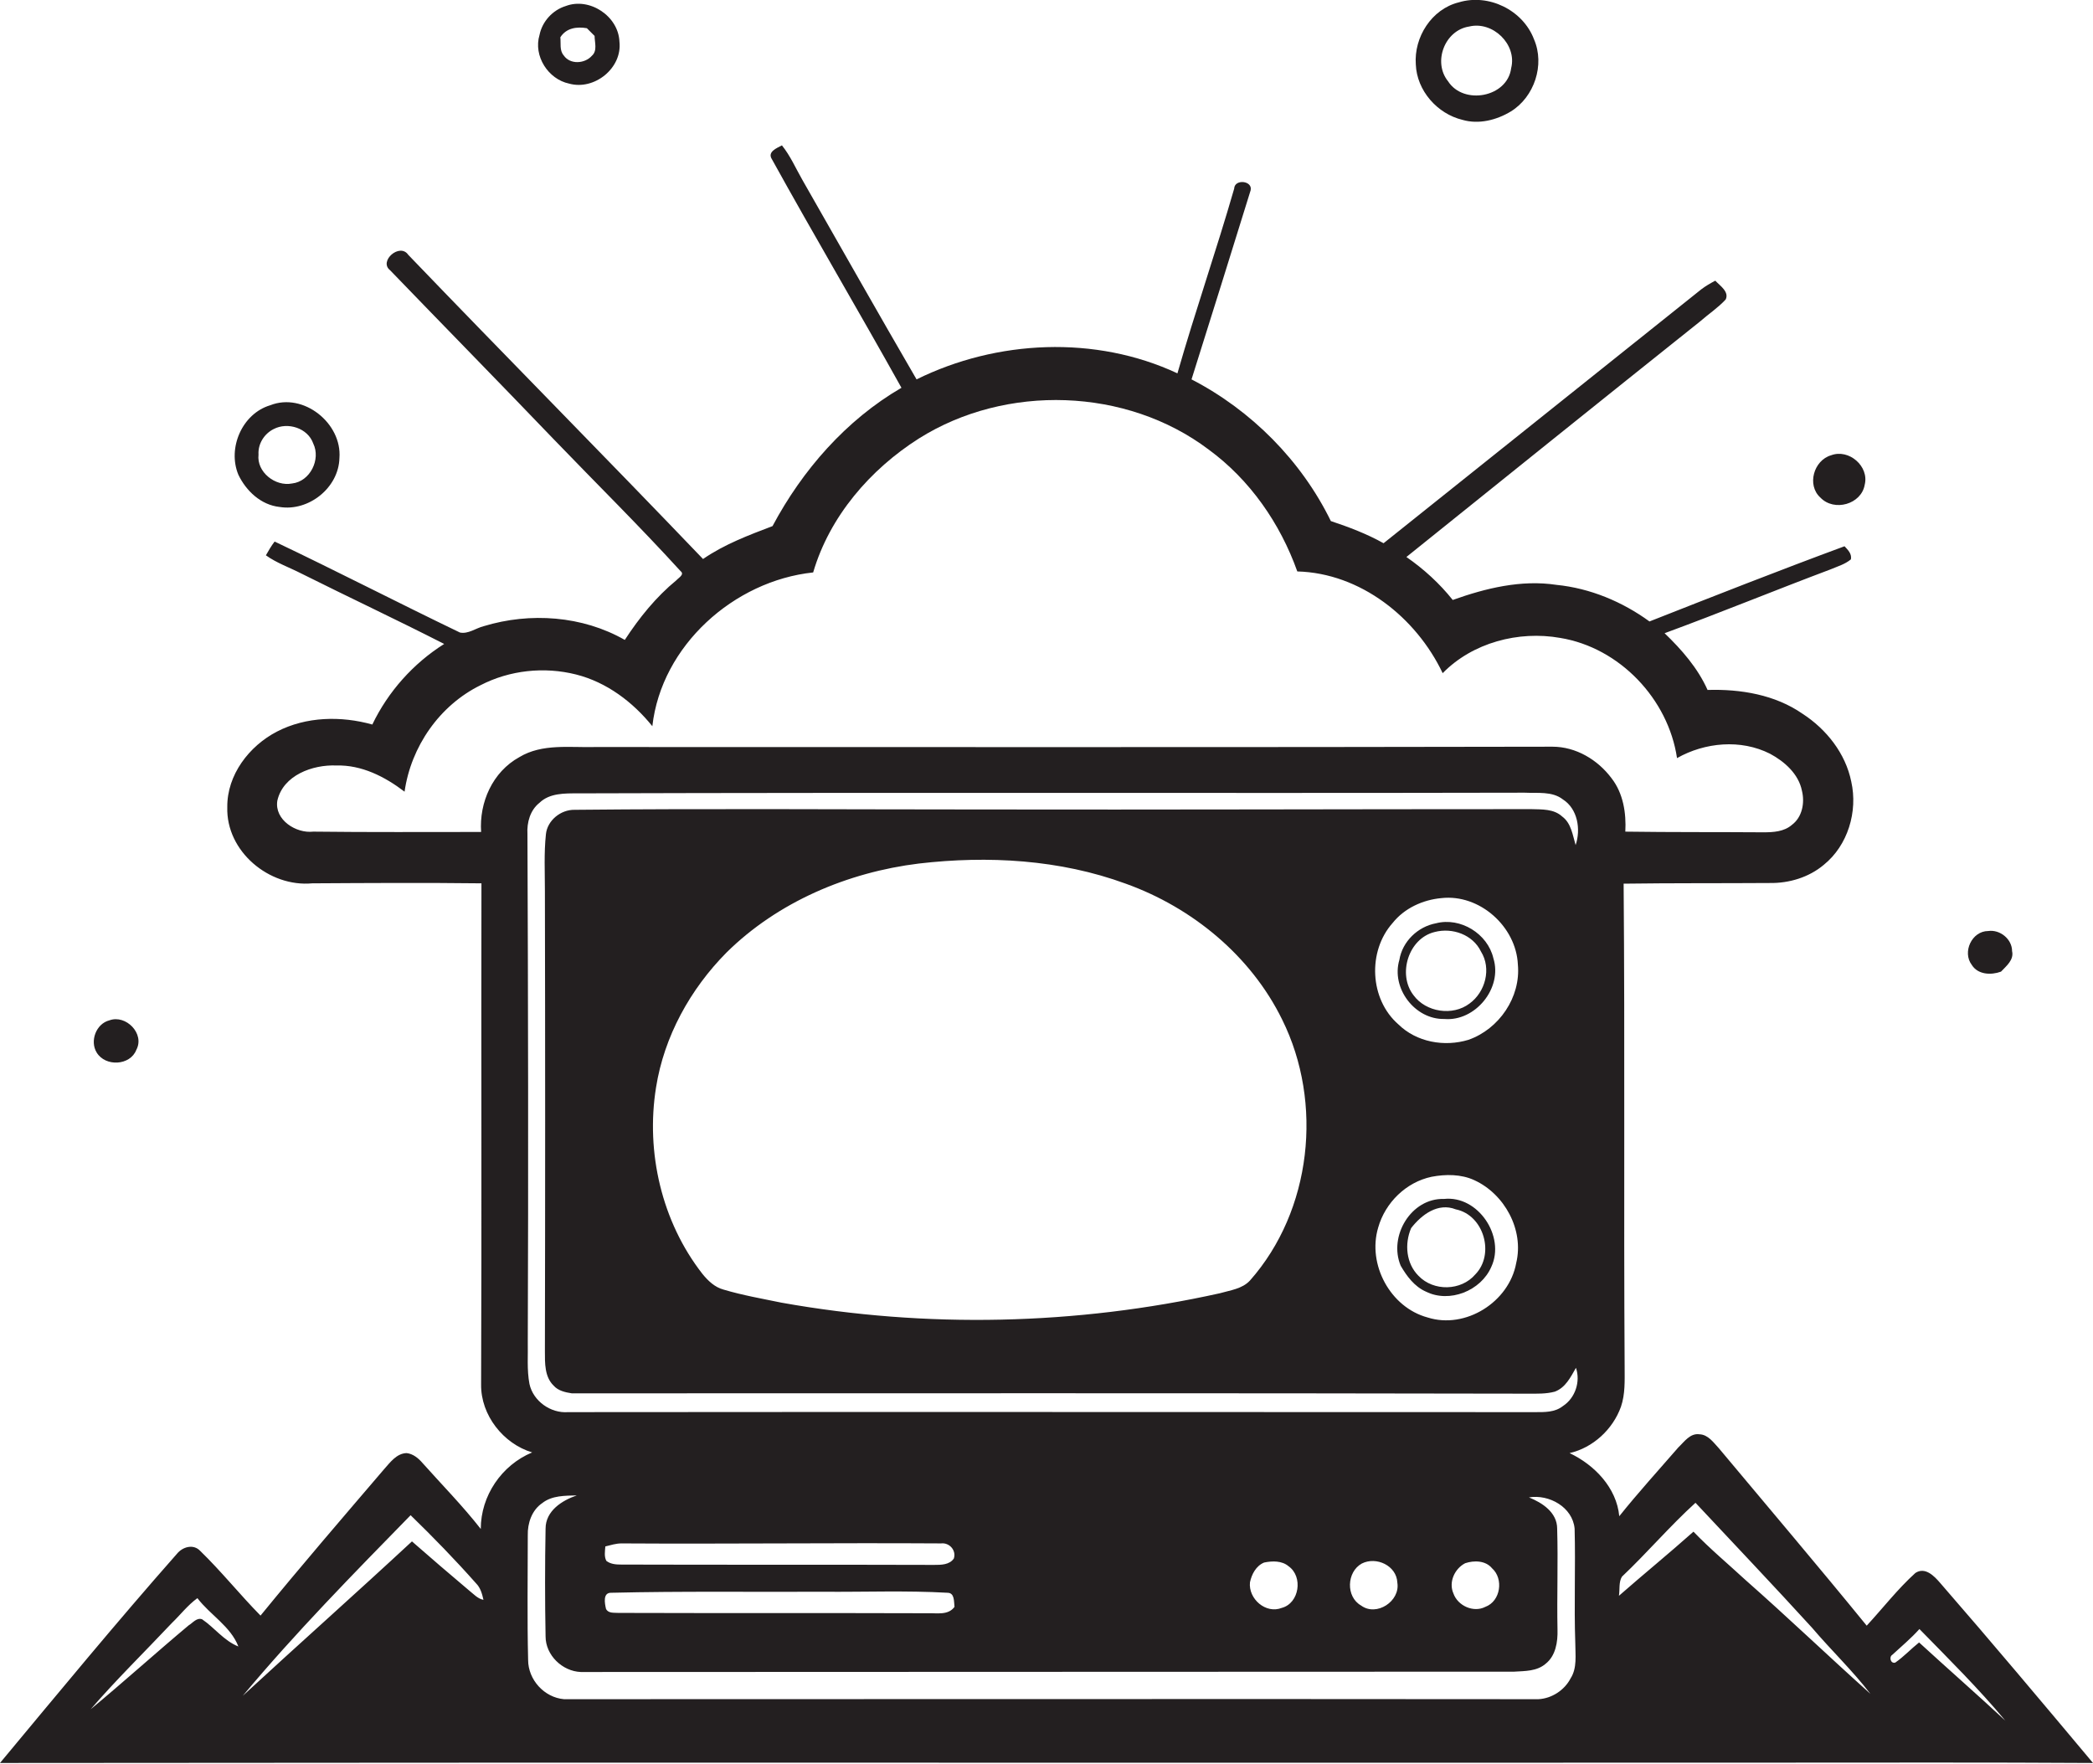 <?xml version="1.0" encoding="utf-8"?>
<!-- Generator: Adobe Illustrator 19.2.0, SVG Export Plug-In . SVG Version: 6.00 Build 0)  -->
<svg version="1.1" id="Layer_1" xmlns="http://www.w3.org/2000/svg" xmlns:xlink="http://www.w3.org/1999/xlink" x="0px" y="0px"
	 viewBox="0 0 623.4 525.3" style="enable-background:new 0 0 623.4 525.3;" xml:space="preserve">
<style type="text/css">
	.st0{fill:#231F20;}
</style>
<g>
	<path class="st0" d="M435.6,35.7c4.8,1.4,10.1,0.1,14.4-2.5c7-4.3,10.2-13.9,6.9-21.5C453.6,3,443.4-2,434.5,0.7
		c-8.1,2-13.4,10.4-12.8,18.5C422,27,428.1,33.9,435.6,35.7z M437.6,7.9c7-1.7,14.3,5.3,12.5,12.4c-1.1,8.7-14.2,11.1-18.8,3.9
		C426.7,18.5,430.3,9,437.6,7.9z"/>
	<path class="st0" d="M169.5,24.9c7.5,2.1,15.9-4.6,15-12.5c-0.3-7.6-8.9-13.3-16-10.6c-3.9,1.2-7,4.6-7.8,8.6
		C158.8,16.7,163.3,23.6,169.5,24.9z M174.8,8.4c0.8,0.8,1.6,1.6,2.3,2.3c0,1.9,0.9,4.4-0.8,5.9c-2.1,2.4-6.5,2.7-8.4-0.1
		c-1.3-1.5-0.8-3.6-1-5.4C168.7,8.3,171.8,7.9,174.8,8.4z"/>
	<path class="st0" d="M577.9,471.5c-1.8-2.1-4.5-4.9-7.4-3c-5.3,4.8-9.7,10.5-14.5,15.7c-14.5-17.8-29.3-35.2-44-52.8
		c-1.6-1.7-3.2-4.1-5.8-4.2c-2.8-0.4-4.5,2.2-6.3,3.9c-5.9,6.8-12,13.5-17.6,20.5c-0.8-8.5-7.4-15.3-14.8-18.8
		c7-1.6,12.9-7.1,15.3-13.8c1.3-3.8,1.1-7.8,1.1-11.7c-0.3-48,0.1-96.1-0.3-144.1c14.5-0.2,29-0.1,43.5-0.2
		c5.8,0.1,11.7-1.7,16.1-5.4c7.2-5.8,10.2-15.9,8.2-24.8c-1.7-8.4-7.4-15.6-14.5-20.2c-8.2-5.7-18.5-7.4-28.3-7.1
		c-2.9-6.5-7.7-12-12.8-16.9c16.6-6.1,32.9-12.8,49.4-19c2.1-0.9,4.3-1.5,6.1-3c0.3-1.7-0.9-2.8-1.9-3.9
		c-19.5,7.2-38.8,14.8-58.1,22.4c-8.1-5.9-17.7-9.9-27.7-10.9c-10.5-1.6-21.1,1-30.9,4.5c-3.9-4.9-8.6-9.2-13.8-12.8
		c29.1-23.4,58.2-46.8,87.4-70.1c2.5-2.2,5.4-4.1,7.7-6.6c1.1-2.3-1.7-4.1-3.1-5.6c-1.5,0.8-2.9,1.6-4.2,2.6
		c-31.5,25.2-63.1,50.4-94.6,75.6c-5-2.8-10.3-4.8-15.7-6.6c-8.8-18-23.7-33-41.5-42.2c5.9-18.8,11.8-37.5,17.6-56.3
		c0.7-2.9-4.8-3.5-4.9-0.5c-5.3,18.4-11.6,36.5-16.9,55c-24.4-11.4-53.8-10-77.7,1.8c-11.5-19.8-22.7-39.6-34-59.4
		c-2-3.5-3.6-7.2-6.1-10.3c-1.5,0.8-4.4,1.9-3,4.1c12.6,22.8,25.9,45.3,38.6,68.1c-16.5,9.6-29.5,24.5-38.4,41.2
		c-7.1,2.7-14.3,5.4-20.7,9.8c-29.1-30.4-58.7-60.3-87.8-90.6c-2.5-3.7-8.9,1.9-5.4,4.6c16.2,16.8,32.5,33.4,48.6,50.2
		c12.6,13.1,25.6,25.9,37.9,39.4c1.3,1-0.6,2-1.2,2.7c-6.1,5-11.1,11.2-15.4,17.8c-12.6-7.2-28.2-8.3-42-4.1
		c-2.4,0.6-4.6,2.4-7.1,1.9c-18.5-8.9-36.7-18.3-55.2-27.1c-1,1.3-1.8,2.7-2.6,4.1c3.2,2.3,7,3.6,10.5,5.4
		c14.2,7.1,28.5,13.8,42.6,21c-9.2,5.8-16.7,14.2-21.4,24c-9.3-2.6-19.7-2.4-28.4,2.1c-8.3,4.3-14.9,12.9-14.8,22.5
		c-0.4,13.2,12.5,23.9,25.3,22.7c16.8-0.1,33.6-0.2,50.4,0c-0.1,49.8,0.1,99.5-0.1,149.3c-0.1,9.1,6.6,17.6,15.2,20.2
		c-9.1,3.8-15.3,12.9-15.3,22.8c-5.4-6.9-11.6-13.2-17.4-19.7c-1.2-1.4-2.8-2.7-4.7-2.9c-3,0.1-4.9,2.8-6.7,4.8
		c-12.4,14.5-24.8,28.9-36.8,43.6c-6.2-6.3-11.7-13.2-18-19.3c-2-2.1-5.2-1.2-6.9,0.9c-18,20.4-35.3,41.4-52.7,62.3
		c176.4-0.2,352.8,0,529.2-0.1c31.4,0,62.8-0.1,94.2,0.1C608.4,507.2,593.3,489.2,577.9,471.5z M60.2,482.3c-1.6-0.6-2.8,1.1-4,1.8
		c-9.8,8.2-19.3,16.8-29.2,25c7.7-8.9,16.1-17.1,24.2-25.7c2.5-2.4,4.7-5.3,7.6-7.4c3.8,5,9.9,8.4,12.2,14.4
		C66.7,488.7,63.9,484.8,60.2,482.3z M139.7,473.7c-5.7-4.8-11.4-9.7-17-14.6c-16.7,15.5-33.7,30.6-50.4,46
		c15.7-18.8,32.9-36.3,50-53.8c6.7,6.5,13.3,13.3,19.5,20.3c1.3,1.3,1.8,3.1,2.2,4.9C142.3,476.2,141.1,474.8,139.7,473.7z
		 M143.3,247.8c-16.7,0-33.4,0.1-50-0.1c-5.1,0.6-11.6-3.5-10.7-9.2c1.7-7.6,10.5-10.8,17.6-10.5c7.5-0.2,14.4,3.3,20.3,7.8
		c1.9-13.4,10.4-25.7,22.6-31.7c8.7-4.5,19-5.6,28.5-3.2c9.1,2.3,16.9,8.2,22.7,15.4c2.7-24,24.3-43.3,47.9-45.8
		c4.9-16.7,17-30.7,31.5-39.9c25.9-16.3,61.8-15.2,86.3,3.3c12.3,9,21.3,22,26.4,36.3c18.8,0.5,35.4,13.7,43.3,30.3
		c8.9-9.1,22.6-12.7,35-10.5c17.7,2.9,32.2,18.2,34.8,35.8c8.3-4.7,19-5.7,27.7-1.3c4.3,2.3,8.5,6,9.5,11c0.9,3.6,0.1,7.9-3,10.2
		c-2.3,2-5.5,2.2-8.4,2.2c-13.8-0.1-27.5,0-41.2-0.2c0.3-5.5-0.6-11.4-4.1-15.9c-4.1-5.5-10.6-9.4-17.6-9.4
		c-95,0.2-190.1,0.1-285.1,0.1c-7.6,0.2-15.8-1.1-22.6,3C146.7,229.9,142.7,239,143.3,247.8z M157.7,412.2
		c-0.8-4.2-0.4-8.6-0.5-12.8c0.2-50.3,0.1-100.7-0.1-151c-0.2-3.4,0.8-7.1,3.6-9.3c3-2.9,7.5-2.8,11.4-2.8c94-0.3,188,0,282-0.2
		c3.8,0.2,8.2-0.5,11.4,2c4.4,2.8,5.4,8.9,3.8,13.6c-0.9-3-1.3-6.5-4-8.5c-2.5-2.3-6-2.1-9.2-2.2c-55,0-110,0.2-165,0.1
		c-40,0-80-0.3-119.9,0.1c-4.2-0.1-8.2,3.2-8.6,7.3c-0.6,5.6-0.3,11.3-0.3,17c0.1,45.7,0.1,91.3,0,137c0,3.5-0.1,7.6,2.6,10.2
		c1.3,1.5,3.4,2,5.4,2.3c95,0,189.9-0.1,284.9,0.1c2.6,0,5.3,0.1,7.9-0.6c3.2-1.2,4.7-4.3,6.3-7.1c1.4,4.1-0.2,9-3.9,11.4
		c-2.4,1.9-5.5,1.8-8.3,1.8c-96,0-192-0.1-288,0C164,421,158.8,417.3,157.7,412.2z M437.4,309.7c-7.2,2.2-15.5,0.7-20.9-4.6
		c-8.6-7.5-9.2-21.8-1.7-30.2c3.5-4.4,9-6.9,14.5-7.4c11.4-1.3,22.3,8.5,22.8,19.8C453,297,446.5,306.5,437.4,309.7z M451.6,376.2
		c-2.1,11.6-15.1,19.8-26.4,16.2c-11.1-3-18-15.8-14.7-26.8c2.1-7.4,8.3-13.5,15.9-15.1c4.2-0.8,8.8-0.8,12.7,1
		C448.1,355.6,454,366.3,451.6,376.2z M372.3,381.4c-2.3,2.5-5.9,2.9-9,3.8c-42.8,9.5-87.4,10.5-130.5,2.8
		c-5.8-1.2-11.6-2.2-17.3-3.9c-2.6-0.7-4.6-2.6-6.3-4.7c-12.1-15.5-16.9-36.2-13.8-55.5c2.4-15.2,10.2-29.3,21-40.2
		c15.3-15.1,36.1-23.9,57.3-26.5c20.6-2.4,42-1.2,61.6,6c19.8,7.1,37.3,21.5,46.6,40.5C394.2,328.5,390.7,360.6,372.3,381.4z
		 M442.4,478.6c-3.5,1.8-8.2-0.3-9.5-4c-1.5-3.4,0.4-7.4,3.5-9c2.7-0.9,6.1-0.8,8,1.5C447.9,470.2,447,476.9,442.4,478.6z
		 M405.4,478.2c-4.6-2.6-4.3-10,0.2-12.5c4.3-2.2,10.4,0.6,10.6,5.7C417.1,476.9,410,481.6,405.4,478.2z M381.8,478.9
		c-4.8,1.9-10-2.7-9.5-7.6c0.5-2.4,1.8-4.9,4.2-5.9c2.4-0.5,5.3-0.6,7.3,1.1C388.2,469.6,387,477.5,381.8,478.9z M182.1,474.4
		c21-0.5,42-0.2,63.1-0.3c12.3,0.1,24.7-0.4,37,0.3c2.2,0,1.9,2.7,2.1,4.2c-1.9,2.6-5.3,1.8-8.1,1.9c-30.7-0.1-61.4,0-92-0.1
		c-1.3-0.1-3,0.2-3.7-1.2C180.1,477.5,179.5,474.3,182.1,474.4z M180.3,460.6c1.6-0.4,3.2-0.9,4.8-0.9c31.7,0.2,63.5-0.2,95.2,0
		c2.5-0.3,4.6,2.1,3.8,4.5c-1.3,1.9-3.8,1.9-5.9,1.9c-31-0.1-62.1,0-93.1-0.1c-1.6,0-3.2-0.1-4.5-1.1
		C179.9,463.6,180.2,462,180.3,460.6z M467.8,499.9c-1.8,3.5-5.6,6-9.6,6.2c-96.7-0.1-193.5,0-290.2,0c-5.9-0.5-10.7-5.8-10.7-11.7
		c-0.3-12.4-0.1-24.8-0.1-37.1c-0.1-3.6,1.2-7.5,4.3-9.6c2.9-2.3,6.8-2.2,10.3-2.3c-4.4,1.5-9.3,4.6-9.3,9.9
		c-0.2,10.7-0.2,21.4,0,32.1c0,5.6,5,10.4,10.5,10.6c92.7,0,185.3-0.1,278-0.1c3.2-0.2,6.7-0.1,9.3-2.3c3.1-2.4,3.7-6.6,3.6-10.2
		c-0.2-10,0.2-20.1-0.1-30.1c0-4.8-4.4-7.7-8.4-9.3c6-1,13,2.9,13.6,9.3c0.3,11.4-0.2,22.7,0.2,34.1
		C469.2,492.9,469.8,496.8,467.8,499.9z M519.9,470.6c-5.2-4.8-10.6-9.3-15.5-14.4c-7.3,6.5-14.9,12.7-22.2,19.1
		c0.3-1.9-0.1-4.1,0.9-5.7c7.5-7.1,14.2-15,21.9-22c11.6,12.4,23.3,24.7,34.7,37.2c5.7,6.7,12.1,12.8,17.4,19.7
		C544.6,493.3,532.5,481.7,519.9,470.6z M571.6,489.2c-2.4,1.9-4.5,4.2-7.1,6c-1.4,0.4-1.9-1.7-0.9-2.3c2.7-2.5,5.6-4.9,8.1-7.7
		c8.7,8.9,17.6,17.7,25.6,27.3C588.8,504.6,580.1,497,571.6,489.2z"/>
	<path class="st0" d="M83.3,151c8.6,1.4,17.6-5.7,17.8-14.6c0.8-10.3-10.7-19.6-20.6-15.7c-8.4,2.5-12.8,12.8-9.5,20.7
		C73.3,146.2,77.7,150.4,83.3,151z M77,135.4c-0.2-3.2,1.7-6.2,4.5-7.6c4.2-2.2,10.2-0.3,11.8,4.3c2.3,4.7-0.9,11.3-6.3,11.9
		C82,145,76.4,140.6,77,135.4z"/>
	<path class="st0" d="M555.4,144.4c1.4-5.5-4.7-10.8-10-8.8c-5.2,1.5-7.3,8.9-3.2,12.6C546.3,152.5,554.4,150.2,555.4,144.4z"/>
	<path class="st0" d="M427.7,275c-5.4,1-10,5.4-10.9,10.9c-2.5,8.4,4.6,17.8,13.4,17.6c9.2,0.8,17.4-9.2,14.6-18.1
		C443.1,278.1,435,273.1,427.7,275z M437.7,298.9c-5,3.8-13,2.6-16.7-2.5c-4.8-6.2-1.5-16.9,6.3-18.8c5.3-1.4,11.4,0.8,13.8,5.8
		C444.3,288.5,442.4,295.5,437.7,298.9z"/>
	<path class="st0" d="M596,289.4c1.6-1.7,3.9-3.5,3.3-6.1c0-3.6-3.6-6.5-7.1-6c-4.9,0-7.8,6.3-4.9,10.1
		C589.1,290.3,593,290.5,596,289.4z"/>
	<path class="st0" d="M40.6,312.7c2.6-4.8-3.1-10.6-8-8.8c-4,1-5.9,6.2-3.8,9.6C31.4,317.8,38.8,317.4,40.6,312.7z"/>
	<path class="st0" d="M430.1,357.1c-9.8-0.3-16.6,11.1-12.9,19.9c1.8,3.1,4.1,6.2,7.5,7.7c7,3.5,16.4-0.2,19.5-7.4
		C448.4,368.3,440.3,356,430.1,357.1z M439.4,379.6c-4.2,4.9-12.4,5.1-16.9,0.4c-3.7-3.7-4.2-9.5-2.2-14.2c3.1-4,8-7.7,13.3-5.6
		C442,361.9,445.3,373.6,439.4,379.6z"/>
</g>
</svg>
